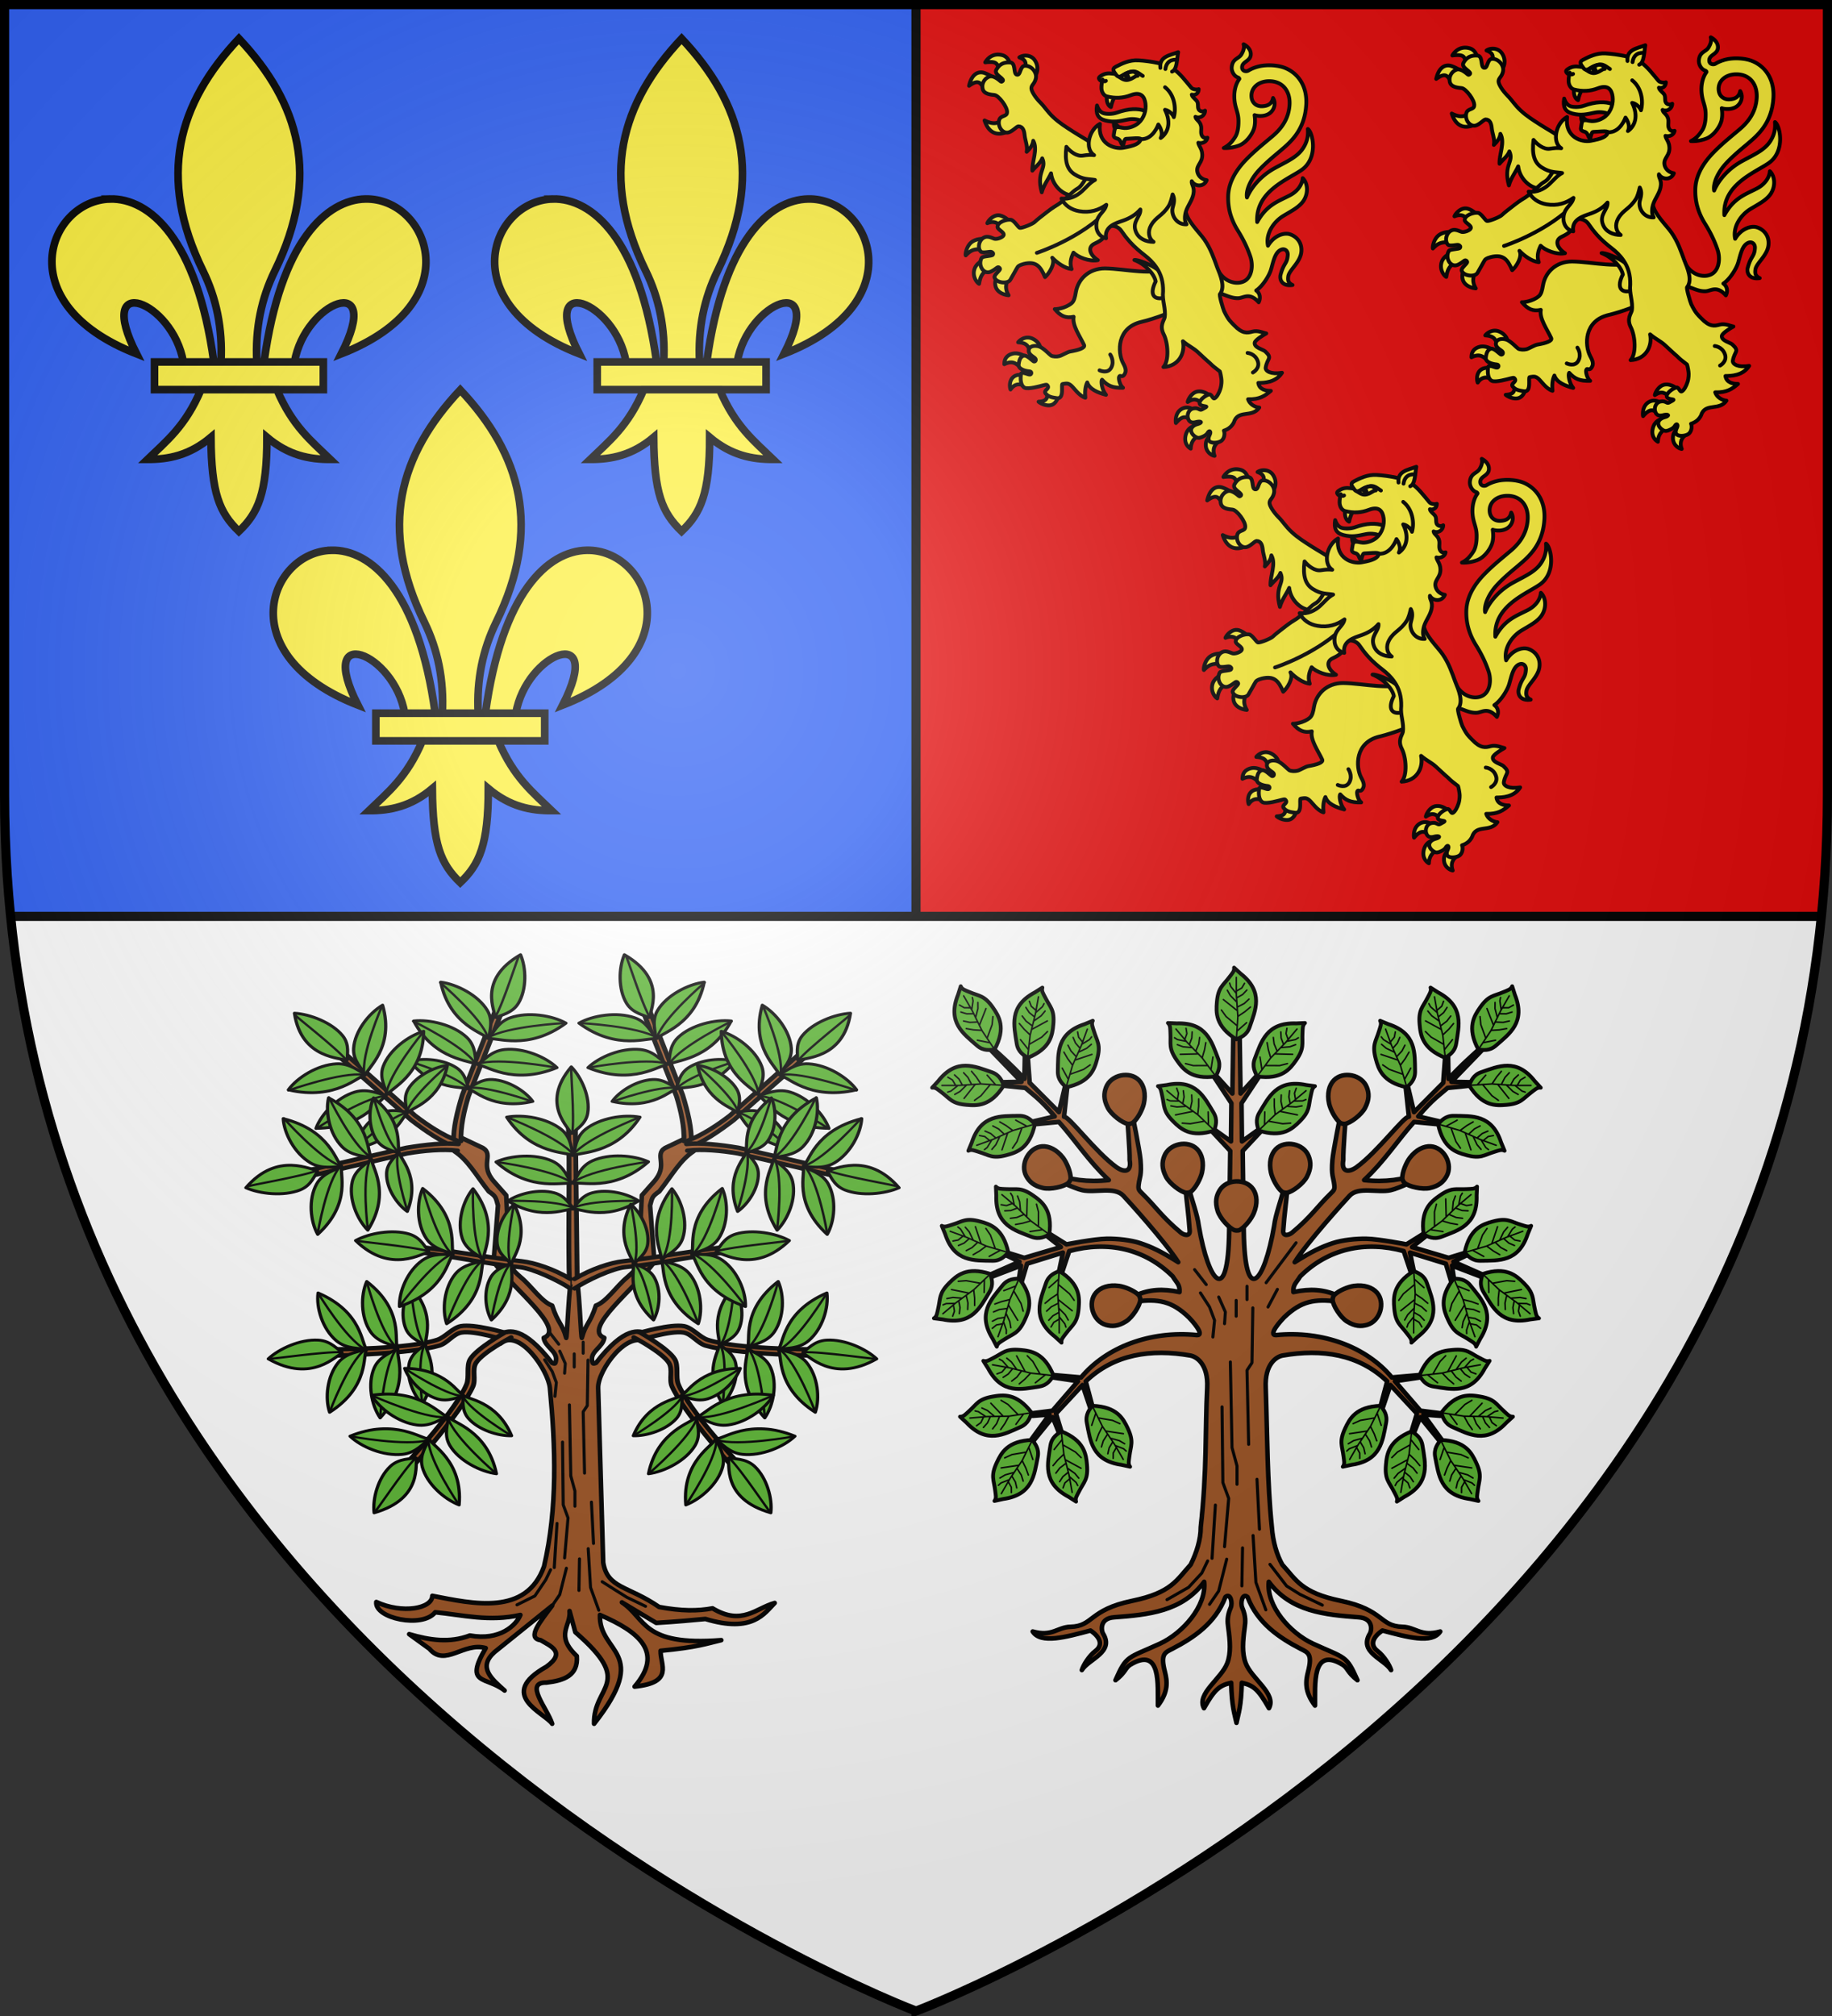 <svg xmlns="http://www.w3.org/2000/svg" xmlns:xlink="http://www.w3.org/1999/xlink" width="600" height="660"><rect width="100%" height="100%" fill="#333333" stroke="none"/><radialGradient id="k" cx="221.445" cy="226.331" r="300" gradientTransform="matrix(1.353 0 0 1.349 -77.629 -85.747)" gradientUnits="userSpaceOnUse"><stop offset="0" stop-color="#fff" stop-opacity=".314"/><stop offset=".19" stop-color="#fff" stop-opacity=".251"/><stop offset=".6" stop-color="#6b6b6b" stop-opacity=".125"/><stop offset="1" stop-opacity=".125"/></radialGradient><g fill-rule="evenodd"><path fill="#2b5df2" d="M300 658.5s298.5-112.234 298.5-397.731V1.5H1.5v259.269C1.5 546.266 300 658.5 300 658.5"/><path fill="#fff" d="M3.479 300C29.314 556.45 300 658.397 300 658.397S570.686 556.449 596.522 300z"/><path fill="#e20909" d="M300 1.5V300h296.522a396 396 0 0 0 1.978-39.723V1.5z"/></g><g id="a" stroke="#000" stroke-linecap="round" stroke-linejoin="round" stroke-width="1.231"><path d="M524.391 442.008c-1.634.015-3.14 1.61-3.49 2.56 1.767-.703 2.976-.375 4 .701l2.619-1.847s-1.395-1.223-2.8-1.399a2.5 2.5 0 0 0-.329-.015m-4.916 7.59c-.89.005-2.288.154-3.426.912-1.783 1.188-2.281 3.886-2.107 4.427 1.756-1.83 3.084-2.373 6.34-1.687l.075-3.608s-.348-.047-.882-.044zm.823 6.586s-2.857.916-3.55 3.19c-.739 2.426.803 4.337 1.513 4.713.315-1.697.688-4.13 4.01-4.8zm4.178 4.63c-.509.989-1.438 2.472-.869 4.247.694 2.163 3.402 2.678 4.166 2.73-1.319-2.256-.899-3.83.165-6.013zm64.869 37.936a3.6 3.6 0 0 0-.735.057c-1.82.337-2.986 2.492-3.113 3.366 1.76-1.134 2.942-1.22 4.821.728.6-.707 1.494-1.68 2.393-2.663-.237-.298-1.673-1.452-3.366-1.488m-3.937 5.206a3.35 3.35 0 0 0-1.768.414c-2.304 1.247-2.057 4.217-1.94 4.588 2.045-2.425 3.406-2.406 5.15-.478l.35-3.826c-.203-.253-.897-.654-1.792-.698m2.41 5.906s-2.311.281-2.985 3.054c-.673 2.77 1.16 4.029 1.643 4.288.074-2.129 1.128-3.902 3.657-4.463zm5.164 3.198c-.555.403-1.699 1-1.647 3.073.056 2.23 1.984 3.304 2.825 3.395-.776-2.088-.021-3.635 1.34-4.581zm-59.073-31.657c-1.713.007-2.933 1.286-3.075 1.536 3.147.207 3.297 1.45 4.142 3.66 1.2-.874 2.26-1.624 2.953-2.026.06-.51-.698-2.016-2.48-2.823a3.7 3.7 0 0 0-1.54-.347m-3.837 5.089a3.8 3.8 0 0 0-1.065.123c-2.628.703-2.59 2.71-2.627 3.379 2.91-1.42 3.98 0 5.664 1.402l1.416-3.671c-.52-.364-1.872-1.204-3.388-1.233m3.632 7.32s-2.303-.95-3.986.013c-1.815 1.038-1.675 3.48-1.33 4.32 1.542-2.265 3.559-1.83 5.066-.766zm6.458 4.699c.474 2.968-.7 3.443-2.744 3.57.693.639 3.017 1.702 4.555.887 1.69-.895 2.12-3.553 1.953-3.62zm-15.796-108.293c-2.42-.015-3.778 1.845-4.14 2.522 4.316-.545 3.91.713 4.638 3.298l3.77-1.474c-.305-1.356-.843-3.56-2.815-4.13a5.3 5.3 0 0 0-1.453-.216m9.064.332c-.812-.036-1.615.178-2.198.583 1.67.645 2.58 1.387 1.669 4.161l3.139 2.21c.82-.946 1.711-3.134.165-5.451-.661-.992-1.73-1.456-2.774-1.503m-14.42 5.409c-1.444-.08-3.198.809-3.998 4.334 3.832-2.754 3.778-.007 5.615 1.874l2.65-4.278s-1.418-1.064-3.33-1.742c-.284-.1-.604-.17-.937-.188m7.46 14.248c-1.638 2.516-3.742 2.627-6.448 1.242 1.62 5.168 5.583 5.214 9.244 2.438zM601.86 468.708c1.719-.073 3.576-1.981 6.526 1.335.614-1.242.553-2.843-.81-3.804 2.005-1.305 4.156-4.674 4.76-6.697.788-2.634 1.287-5.714 3.37-6.476 1.106-.405 2.14.392 2.046 1.756-.207 2.959-1.23 2.322-2.313 6.317-.407 1.5.396 3.854 3.855 3.335-1.464-.678-1.541-1.574-1.383-2.757.274-2.054 3.837-4.46 4.21-7.835.438-3.97-2.795-5.755-4.399-5.909-2.148-.205-4.765 1.151-6.347 3.843-.835-3.92 1.899-7.733 4.863-9.557 2.484-1.528 5.305-2.866 6.687-5.067 1.559-2.483 1.245-5.606-.353-7.145-.082 1.485-1.118 3.979-4.222 5.575-3.767 1.938-7.409 3.05-10.451 8.573-.638-9.881 9.923-13.732 14.311-16.791 5.447-3.797 3.668-12.07 2.015-13.2.095 1.386.153 3.555-1.493 6.12-1.903 2.968-5.231 4.313-9.247 6.53-3.993 2.204-7.309 5.726-8.881 9.421-.434-2.494 1.408-6.107 3.726-8.637 2.402-2.62 5.272-4.918 6.904-6.305 3.25-2.765 7.985-6.59 8.476-14.981.347-5.9-2.58-10.033-6.683-11.757-2.406-1.012-5.934-1.163-8.363-.617-1.219.274-2.434.696-3.575 1.384-.803.484-2.19.186-2.05-1.22.165-1.657 2.524-1.78 2.775-3.722.207-1.602-1.007-2.89-2.292-3.528.322.982-.027 2.12-.701 3.257-.879 1.48-2.868 1.322-3.128 4.124-.128 1.4.804 2.98 2.125 3.372.157.096.42.308.308.462-1.459 2.008-1.722 4.665-1.575 6.507.247 3.077 1.308 4.162 1.321 7.01.004.889.003 3.45-1.062 5.138-1.312 2.081-2.436 2.906-3.687 3.561 1.765.111 3.652-.3 4.972-.814 2.442-.95 4.513-3.976 4.925-5.982.275-1.335.213-2.584.038-3.8 1.195.405 3.276.463 4.732-.504 1.495-.994 2.322-3.14 1.223-5.012-.38 1.897-1.643 2.585-3.54 2.66-1.806.073-3.249-1.059-3.406-3.026-.233-2.899 2.224-5.01 5.601-5.051 4.474-.053 6.905 3.242 6.667 7.555-.238 4.323-2.372 7.504-5.389 10.077-2.592 2.21-5.32 4.358-8.017 7.044-2.104 2.095-6.248 6.536-6.387 12.425-.103 4.364 1.162 7.892 3.141 11.072s3.152 5.828 3.997 8.293c1.015 2.963.54 7.007-2.321 8.141-2.964 1.175-6.986-.605-8.414-4.483-.508 2.834-1.2 8.696 1.66 8.476 1.732.599 3.292 1.397 5.255 1.314z" style="fill:#fcef3c;fill-rule:evenodd;stroke:#000;stroke-width:1.231;stroke-linecap:round;stroke-linejoin:round" transform="translate(-205.881 -378.599)scale(1.016)"/><path d="M558.852 459.127c-5.377-.002-8.71 3.599-9.4 7.618-.295 1.724-.575 2.905-1.379 3.584-1.971 1.665-5.14 2.017-5.435 1.906 1.893 2.264 3.568 3.022 6.094 2.472-.526 2.786 2.03 6.243 3.35 9.096.445.963-1.794 1.642-4.485 2.106-.876.15-2.594 1.233-3.435 1.468-.872.244-2.188.159-2.694-.155-.522-.324-2.407-2.456-3.84-2.928-1.332-.439-3-.187-3.31.902-.494 1.737 1.808 2.432 2.115 3.047.297.594-.213 1.07-.645.82-.512-.296-2.164-2.136-3.184-1.811-.77.245-1.402.937-1.596 2.854-.164 1.624 2.486 2.12 3.488 2.197.816.063.71.873.218 1.027-.53.165-2.84-1.223-2.971-.122s-.304 3.5 1.146 4.342c1.14.662 5.425-.595 5.916-.72.584-.147 1.155-.32 1.345-.143 1.293 1.199-1.352 1.627-.456 2.74.951 1.183 2.326 1.292 3.595 1.502 2.605.43 1.283-4.523 1.86-4.554 1.243-.173 1.73-.364 2.732.448s2.509 3.321 4.62 3.976c-.185-1.92-.033-3.645.613-4.935.733 2.203 3.376 3.294 6.06 3.996-1.344-1.575-1.71-4.432-1.281-4.868 1.764 1.97 3.423 2.689 6.755 2.593-.992-.74-1.5-2.896-1.28-3.502.336-.93 1.063.69 1.956-1.201.564-1.192-.345-2.628-.722-3.371-1.727-3.406-1.988-11.293 5.99-13.156 4.338-1.013 10.894-3.542 11.461-4.258 4.523-5.706.348-10.528-1.986-13.294-5.904 2.826-14.43.419-21.215.323zM532.94 416.304c.126 1.442 1.056 3.525.656 5.251 1.036-.982 1.987-2.224 2.105-3.564 1.566 2.765-.43 6.622-.278 9.632.801-1.043 2.743-2.58 3.18-3.97 1.575 3.42-2.017 4.193-.151 10.952.649-2.44 2.297-4.458 2.99-6.132.532 4.646 4.981 7.713 7.488 6.943 5.748 7.52 12.67 4.592 12.336-3.587 0 0-5.433-12.059-6.839-13.099-1.525-1.13-3.467-2.15-5.68-3.567-2.499-1.6-4.55-2.885-6.487-4.683s-2.87-3.411-4.14-4.674c-1.786-1.778-2.973-3.751-3.01-4.668-.047-1.122 1.036-1.422 1.437-3.203.478-2.12-1.693-4.393-3.712-4.078-1.152.18-1.275 2.33-1.897 2.762-.146.102-.322.137-.547.07-1.18-.345-.209-3.788-2.116-3.924s-3.428.446-4.46 2.323c-.828 1.509 2.044 2.538 2.153 3.424.024.199-.392.487-.594.482-.133-.003-2.186-2.224-3.793-1.687-1.252.419-2.61 1.891-2.182 3.933.37 1.766 2.7 1.892 3.82 2.012 1.326.142 4.292 3.94 4.053 5.652-.073 1.38-2.117.837-2.547 2.419-.551 2.028 1.03 4.301 2.81 4.031 1.332-.202 2.762-1.94 3.367-1.998 1.468-.008 1.899 1.346 2.038 2.948z" style="fill:#fcef3c;fill-rule:evenodd;stroke:#000;stroke-width:1.231;stroke-linecap:round;stroke-linejoin:round" transform="translate(-205.881 -378.599)scale(1.016)"/><path d="M568.307 456.414c3.503 1.32 6.475 4.576 6.86 6.915-2.02 4.038-.687 5.843 2.198 5.36 2.355-.393 2.359-2.28 1.738-4.455-.553-1.942-1.395-3.253-3.188-4.642-2.34-1.813-6.602-3.356-7.608-3.178" style="fill:#fcef3c;fill-rule:evenodd;stroke:#000;stroke-width:1.231;stroke-linecap:round;stroke-linejoin:round" transform="translate(-205.881 -378.599)scale(1.016)"/><path d="M600.38 508.74c1.289-4.245 5.836-1.324 8.196-4.781-1.434-.094-3.145-1.135-3.625-2.68 3.74.112 5.428-1.064 7.35-2.702-1.505.01-3.728-.368-4.043-2.55 1.8-.035 5.572-.05 7.645-3.27-3.657.612-5.436-.607-5.268-1.66.498-3.114 2.313-2.947-.148-5.226-.692-.64-3.63-1.211-3.39-2.797.127-.84 2.555-2.347 3.738-3.002-.758-.084-2.678-1.085-4.43-.594s-3.317.71-5.935-2.025c-1.203-1.263-1.796-1.597-3.24-4.56-.29-.594-1.793-5.625-1.29-5.533 1.713-2.356.116-5.99-.975-8.692-1.062-2.883-2.002-5.796-4.077-8.814-1.595-2.318-5.843-6.281-6.071-9.385-.298-4.022-.374-8.316-.126-10.408.679-5.733.918-6.822-4.494-8.668-3.2-1.091-14.314-3.954-19.575 1.885-2.688 2.984-5.581 2.784-7.92 6.768s-2.39 2.716-4.416 4.617c-2.025 1.9-3.858 3.376-4.438 3.753-1.16.754-1.568.905-3.52 2.392s-3.695 2.878-4.02 3.243c-.65.73-4.134 2.102-4.91 2.013-.48-.055-1.843-2.415-2.865-2.606-1.282-.24-4.3.667-4.336 2.301-.02.876 2.326 1.707 1.955 2.688-.252.668-2.1 1.33-2.92 1.14-.468-.108-1.82-.896-2.93-.597-2.073.558-2.706 3.562-1.477 4.733.625.595 3.057-.135 3.422.078.414.241.68.431.457.9-.24.51-3.25.374-3.63 1.038-1.294 2.259.546 5.48 2.9 4.453.79-.344 1.547-.923 2.076-1.31.47-.342.907.088.954.347.108.588-2.063 1.964-1.772 2.856.558 1.716 4.195 2.164 5.08.731.685-1.112 2.082-3.749 2.344-4.107.132-.179.335-.58 1.962-1.017 4.06-.98 5.415.794 6.89 4.237 1.321-1.12 3.406-4.428 2.34-6.239 1.509 1.601 4.047 3.424 6.229 3.654-.879-2.429.253-4.473.602-5.305 1.394 1.45 5.159 2.995 7.854 2.418-2.319-1.456-3.641-4.086-1.046-5.313s3.257-1.935 3.853-4.242 3.581-1.584 4.714.045 1.586 2.23 2.9 3.715c1.415 1.596 3.317 3.166 4.56 4.132 1.406 1.09 2.713 2.286 3.894 4.01 1.513 2.21 2.226 4.71 2.147 7.751-.345 2.93.958 5.52.521 8.374-.262 1.084-1.724 2.653-.311 5.431s1.81 8.517-.085 10.548c4.991-.25 7.073-4.554 6.276-8.316 1.905 1.624 3.202 2.056 4.748 3.451.585.529 3.238 3.028 3.901 3.551 1.352 1.325 1.17 1.094 3.256 2.73.15.296.53 2.318.528 2.839 0 .15.083 1.355-.344 2.738-.377 1.224-1.075 2.594-1.792 3.037-.737.457-.943-1.354-1.792-1.208-1.123.193-3.408 1.881-3.103 2.968.296 1.057 2.914.658 1.95 1.193l-1.233.684c-.758.421-1.006-.606-2.61-.358-1.971.305-2.5 2.746-1.423 4.068.709.87 2.224.32 2.224.32 1.683-.39 2.26.217.137.77 0 0-2.049.575-1.793 2.205.174 1.112 1.708 2.286 2.544 2.144 1.108-.188 2.35-.892 2.71-1.525.678-1.187 1.238-.474.762.471-.271.537-.738 1.684.024 2.265.93.708 3.16.304 3.855-.371 1.064-1.034.911-2.686.65-3.16 1.766-.546 2.704-1.648 3.225-2.665z" style="fill:#fcef3c;fill-rule:evenodd;stroke:#000;stroke-width:1.231;stroke-linecap:round;stroke-linejoin:round" transform="translate(-205.881 -378.599)scale(1.016)"/><path fill="none" stroke-width="1.251" d="M339.58 82.78s14.52-4.657 23.75-14.471m45.26 47.235s2.357.166 3.293 2.564c.975 2.502-1.546 3.834-1.546 3.834m-46.725-5.87s1.473 2.06.355 4.23c-1.166 2.263-3.843.935-3.843.935"/><path d="M576.763 413.94c-1.905-.48-3.743-.94-5.255-1.907-1.409-.902-3.533-1.243-5.253-.894-2.767.562-4.554 1.042-7.366.302-2.367-.623-3.073-2.18-2.625-4.815.494 1.534 1.33 2.275 2.128 2.506 1.027.297 2.86.3 4.294-.21 7.42-2.644 12.276-.417 14.077 5.018" style="fill:#fcef3c;fill-rule:evenodd;stroke:#000;stroke-width:1.231;stroke-linecap:round;stroke-linejoin:round" transform="translate(-205.881 -378.599)scale(1.016)"/><path d="M559.548 403.383c-.305.737-.254 3.031 1.206 3.76.231-1.303.862-2.811 1.33-3.58zm2.216 8.514c-.185.801.042 1.82.409 2.444l1.757-.405c-.895-.492-1.692-1.222-2.166-2.038" style="fill:#fcef3c;fill-rule:evenodd;stroke:#000;stroke-width:1.231;stroke-linecap:round;stroke-linejoin:round" transform="translate(-205.881 -378.599)scale(1.016)"/><path d="M585.13 444.91c-.738-1.107-.625-2.779-.195-4.157.587-1.88 1.951-3.414 2.392-5.5.514-2.44-.712-3.029-.52-4.232 1.014 1.812 3.939 1.95 4.819-.328-1.301-.184-2.477-1.052-2.897-2.274-.755-2.202 1.108-2.963 1.41-5.096.355-2.516-1.131-3.612-1.226-4.677 1.247.381 2.761-.32 2.942-1.636-.662.246-1.341.075-1.759-.656-.5-.878-.1-2.033-.268-2.986-.312-1.771-1.661-1.989-1.834-3.091 1.315.667 3.066-.293 3.098-1.986-.488.317-1.12.36-1.644.032-.945-.59-.441-1.722-.793-2.76-.255-.75-1.763-1.617-1.848-2.437 1.137.31 2.22-.36 2.24-1.76-.592.264-1.933.072-2.376-.454-2.075-2.463-3.535-4.5-5.98-6.233-1.983-1.405-7.109-2.362-11.08-2.601-2.928-.176-5.415 1.093-7.21 2.017-1.566.804-.589 1.62-.182 2.388-1.338-.165-2.481-.395-3.747.098-.73.285-1.682.907-1.605 1.319.044.238.564 1.012 1.008.729-.029.924-.212 1.448-.184 2.407.036 1.26.754 2.414 1.777 2.676 2.712.693 5.2.55 7.698-.406 3.382-1.295 4.447.625 4.717 2.697.272 2.088-.413 4.676-2.286 6.295-.972.84-2.756 1.67-4.49 1.592-.974-.044-1.914-.53-2.767-.154-.435.191-.548 1.628-.68 2.414-.102.614.369.951 1.019 1.11 1.506.367 1.116 1.945 2.015 2.196.06-.412.46-2.07.83-2.08 1.486-.044 4.905-.468 4.799.096-.266 1.418-1.883 2.114-5.557 2.78-2.85.518-8.365-1.147-7.563-7.698-3.727 2.04-4.91 8.183-1.88 10.074-1.09-.15-2.296-.067-3.616.15-1.963.323-4.053-1.275-5.319-2.835-.584 4.664.252 7.304 2.6 8.834 2.79 1.818 4.73 1.498 6.622 1.84-1.592.812-2.737 2.303-4.194 3.642-1.637 1.505-4.006 2.708-6.608 2.36 1.089 2.25 3.186 3.632 5.742 4.072 3.448.593 6.32-.346 8.714-2.07-.41 2.216-2.693 2.993-3.144 5.672-.403 2.395.669 4.551 3.066 5.127-.647-3.841 3.197-4.897 5.467-5.691 2.149-.751 4.021-1.814 5.576-3.593.222 2.27-2.799 3.837-1.435 7.176.917 2.245 3.203 3.246 5.7 3.267-1.591-1.094-1.951-3.325-.83-5.302 1.611-2.838 3.596-2.972 5.7-6.27.557-.874.953-2.329 1.272-3.72.856 1.588.332 3.02.014 4.281-.597 2.37 1.27 5.556 4.48 5.343" style="fill:#fcef3c;fill-rule:evenodd;stroke:#000;stroke-width:1.231;stroke-linecap:round;stroke-linejoin:round" transform="translate(-205.881 -378.599)scale(1.016)"/><path d="M576.675 394.523c-.36-3.765 3.109-4.045 5.746-5.081-.433 2.4-.327 5.546-1.967 6.27" style="fill:#fcef3c;fill-rule:evenodd;stroke:#000;stroke-width:1.231;stroke-linecap:round;stroke-linejoin:round" transform="translate(-205.881 -378.599)scale(1.016)"/><path fill="none" stroke-width="1.251" d="M385.45 19.599s-3.26-.659-3.772 2.999m-20.573 3.448s.413.98 1.09.415m3.138-2.233c1.122 1.607 1.964.63 2.931.103 3.523-1.916 4.244-.533 6.002.521m-.699 20.7c4.099.261 5.798-4.794 5.798-4.794s1.854 2.43.782 4.412c2.3-1.622 3.564-4.862 1.406-9.228 1.337.206 2.663 1.61 2.883 2.417.87-3.148.108-7.452-2.871-9.797"/><path fill="none" stroke-width="1.251" d="M366.63 25.261c1.094.729 1.915 1.123 2.95.853 1.67-.436 2.215-1.365 2.986-1.275-.642-2.119-2.717-1.39-4.302-.508-.708.394-1.163.713-1.634.93"/><path fill-rule="evenodd" stroke-width="1.251" d="M369.185 23.987c-.139.083.223.943.53 1.667-.277-.014-1.086-.413-1.157-1.248.194-.539.627-.42.627-.42"/></g><g fill="#fcef3c" transform="translate(.5 -2.263)"><use xlink:href="#a" width="100%" height="100%" transform="translate(152.5)"/><use xlink:href="#a" width="100%" height="100%" transform="translate(77.5 138)"/></g><g transform="translate(.75 .681)"><path id="c" fill="#fcef3c" fill-rule="evenodd" stroke="#000" stroke-width="2.5" d="M118.934 64.468c-12.715.238-27.802 13.85-33.21 53.343h9.977c3.41-19.84 29.273-29.96 15.34-2.655 42.698-16.67 28.404-51.073 7.892-50.688zm-83.647 0c-20.089.482-33.482 34.23 8.676 50.688C30.03 87.85 55.876 97.97 59.285 117.81h9.995c-5.519-40.3-21.124-53.652-33.993-53.343zm42.206-52.506c-19.92 21.156-26.854 45.157-11.758 76.05 4.369 8.942 6.464 18.846 5.879 29.8h11.758c-.585-10.954 1.51-20.858 5.88-29.8 15.095-30.893 8.162-54.894-11.759-76.05zM49.85 117.814h55.3v9.053h-55.3zm15.232 9.045c-5.101 12.05-11.408 16.928-17.53 22.849 6.862.031 13.702-1.287 20.79-7.236.121 18.355 2.766 24.63 9.14 30.797 6.303-5.974 9.215-12.421 9.193-30.797 7.09 5.949 13.912 7.267 20.774 7.236-6.122-5.921-12.412-10.801-17.513-22.85z"/><use xlink:href="#c" width="100%" height="100%" transform="translate(145)"/><use xlink:href="#c" width="100%" height="100%" transform="translate(72.5 115)"/></g><g stroke="#000"><g stroke-linecap="round" stroke-linejoin="round" stroke-width="1.565" transform="translate(545.153 -87.922)scale(.639)"><path fill="#9d5324" stroke-width="2.347" d="m-221.058 669.44-.438 28.407-8.187-9.032-.938.938 8.625 13.062-.218 19.563-9.375-6.688-.938.907 9.938 10.656-.563 41.25c-.517 37.938-10.45 27.076-15.562-2.875-.755-5.99-3.515-12.932-5.125-19.563l-1.594 1.032c.494 6.245 1.446 12.106 2.062 21.031.207 2.996-2.78 2.422-4.562.969-9.903-8.25-12.875-13.34-19.688-19.938-1.921-1.86-2.19-2.253-1.906-4.687.461-3.945 1.605-4.505.938-12.563-.408-4.922-4.375-24.281-4.375-24.281l-2.532 1.187s1.512 18.544 1.344 23.094c1.126 6.21-2.667 6.52-6.687 3.75-10.938-7.914-24.522-26.39-26.938-25.906l1.594-14.75h-1.281l-2.938 12.375-14.969-15.031-1.125-15h-1.344l-.25 13c-6.471-7.082-11.598-11.497-16.968-16.375l-.938.906 16.406 16.969-13 .281v1.313l14.97 1.53c3.975 3.54 7.707 5.799 15.062 14.595l-12.407 2.906v1.312l14.563-1.375c8.6 9.64 15.241 20.141 25.562 29.782-10.538 1.196-20.954-.262-26.187-3.094l-1.375 2.469s9.248 4.746 14.062 5.812c6.525 1.445 16.368-2.028 20.938 2.813 2.64 2.796 21.634 23.758 28.156 34.062-8.937-5.585-13.576-7.754-19.406-9.719-4.934-1.662-11.981-2.343-17.188-2.28-6.46.077-20.687 2.874-20.687 2.874l-12.313-7.687-.562 1.187 10 7.875-18.75 5.531-9.75-3-.594 1.157 7.875 3.812-14.719 6.5.438 1.25 15.031-5.75-1.469 10 1.188.563 3.437-11.532 18.375-5.687-2.593 12.531 1.187.5 4.625-13.812c19.796-5.408 38.753-1.203 53.031 12.937 2.092 3.457 3.78 4.234 3.5 8.063-8.746-1.871-15.461-1.352-22.562 1.719l.312 3.093c11.2-1.336 18.206-.38 27.094 8.22 1.36 1.381 8.427 9.109 4.094 9-24.007-2.355-46.412 6.127-59.406 21.718l-14.25-1.25.125 1.281 12.562 1.875-13.062 15.125-10.344 1.313.062 1.312 8.72-.656-9.47 13 1 .812 10.125-12.437 3.75 9.375 1.313-.125-3.375-11.125 13.594-14.625 4.062 12.062 1.281-.125-3.687-13.812c14.5-13.965 33.533-16.738 53.562-13.25 3.208.559 9.294 4.404 8.688 16.531-1.111 22.245-.048 41.902-3.313 71.407.022 6.405-2.2 13.22-5.156 19.187-7.238 7.935-9.798 14.385-29.969 18.563-22.328 4.624-19.805 13.025-31.656 13.312-6.734.163-9.365 5.23-19.344 2.406 4.226 6.516 17.107 2.804 29.625-.5 4.843 3.236 6.644 7.311 2.532 10.47-3.407 2.615-6.19 7.293-6.97 9.78 3.63-5.812 16.783-9.121 10.845-18.718-.815-1.316-2.008-7.738 5.656-8.313 17.54-1.316 34.915-2.941 46.187-18.187 1.323 12.376-10.977 26.329-22.718 31.718-16.553 7.598-17.058 5.754-22.72 18.688 5.31-4.067 4.91-6.295 7.626-7.938 16-9.677 13.949 10.824 14.125 20.938 5.396-7.078 4.835-12.363 3.562-17.281-2.418-9.346.137-9.889 3.844-11.813 10.858-5.636 21.992-13.05 27.156-26.5 2.66-2.337 3.79 3.006 2.75 5.406-1.917 4.428-1.673 7.29-1.281 10.157.964 7.047 1.462 13.038-.469 18.219-3.05 8.18-15.952 15.696-11.969 23.156 5.562-9.865 8.073-11.687 13.938-13 .33 12.31 1.636 15.313 2.719 20.5 1.082-5.187 2.388-8.19 2.719-20.5 5.865 1.313 8.376 3.135 13.937 13 3.983-7.46-8.919-14.975-11.969-23.156-1.93-5.18-1.433-11.172-.469-18.22.393-2.867.637-5.728-1.28-10.156-1.04-2.4.089-7.743 2.75-5.406 5.163 13.45 16.298 20.864 27.155 26.5 3.707 1.924 6.263 2.467 3.844 11.813-1.272 4.917-1.833 10.203 3.563 17.281.176-10.114-1.875-30.615 14.125-20.938 2.715 1.643 2.316 3.87 7.625 7.938-5.662-12.934-6.166-11.09-22.72-18.688-11.74-5.389-24.04-19.342-22.718-31.718 11.272 15.246 28.648 16.871 46.188 18.187 7.663.575 6.47 6.997 5.656 8.313-5.939 9.597 7.214 12.906 10.844 18.718-.78-2.487-3.563-7.165-6.97-9.78-4.111-3.159-2.31-7.234 2.532-10.47 12.518 3.304 25.4 7.016 29.625.5-9.978 2.823-12.61-2.242-19.344-2.406-11.85-.287-9.327-8.688-31.656-13.312-20.17-4.178-22.73-10.628-29.969-18.563-2.788-4.95-4.77-11.645-5.343-19.187-2.409-23.376-2.297-47.627-3.125-71.407-.606-12.127 5.48-15.972 8.687-16.531 20.029-3.488 39.062-.715 53.563 13.25l-3.688 13.812 1.281.125 4.063-12.062 13.594 14.625-3.375 11.125 1.312.125 3.75-9.375 10.125 12.437 1-.812-9.469-13 8.72.656.062-1.312-10.344-1.313-13.063-15.125 12.563-1.875.125-1.281-14.25 1.25c-12.995-15.591-35.4-24.073-59.406-21.719-4.334.11 2.733-7.618 4.093-9 8.888-8.599 15.894-9.555 27.094-8.219l.313-3.093c-7.101-3.07-13.817-3.59-22.563-1.72-.28-3.828 1.409-4.605 3.5-8.062 14.278-14.14 33.236-18.345 53.031-12.937l4.625 13.812 1.188-.5-2.594-12.531 18.375 5.687 3.438 11.532 1.187-.563-1.469-10 15.032 5.75.437-1.25-14.719-6.5 7.875-3.812-.593-1.157-9.75 3-18.75-5.53 10-7.876-.563-1.187-12.312 7.687s-14.227-2.797-20.688-2.875c-5.206-.062-12.253.62-17.187 2.281-5.83 1.964-10.47 4.134-19.407 9.72 6.522-10.305 25.517-31.267 28.157-34.063 4.57-4.84 14.412-1.368 20.937-2.813 4.814-1.066 14.063-5.812 14.063-5.812l-1.375-2.469c-5.233 2.832-15.65 4.29-26.188 3.094 10.321-9.64 16.962-20.141 25.563-29.782l14.562 1.375v-1.312l-12.406-2.906c7.354-8.796 11.087-11.054 15.062-14.594l14.969-1.531v-1.313l-13-.281 16.406-16.969-.937-.906c-5.37 4.878-10.497 9.293-16.969 16.375l-.25-13h-1.344l-1.125 15-14.969 15.031-2.937-12.375h-1.281l1.593 14.75c-2.416-.483-16 17.992-26.937 25.906-4.02 2.77-7.813 2.46-6.688-3.75-.168-4.55 1.344-23.094 1.344-23.094l-2.531-1.187s-3.968 19.359-4.375 24.281c-.667 8.058.476 8.618.937 12.563.285 2.434.016 2.826-1.906 4.687-6.813 6.598-9.784 11.688-19.687 19.938-1.783 1.453-4.77 2.027-4.563-.969.617-8.925 1.568-14.786 2.063-21.031l-1.594-1.032c-1.61 6.63-4.37 13.573-5.125 19.563-5.113 29.951-15.045 40.813-15.563 2.875l-.562-41.25 9.937-10.656-.937-.907-9.375 6.688-.219-19.563 8.625-13.062-.937-.938-8.188 9.032-.437-28.407h-1.657z"/><g id="d" stroke="#000" stroke-linecap="round" stroke-linejoin="round" stroke-width="1.565"><path fill="#5ab532" stroke-width="1.956" d="M-219.441 670.078c-10.853-6.746-10.447-13.769-9.992-19.106.648-7.589 3.122-8.405 6.412-12.802 1.441-1.925 2.66-3.045 2.388-4.833l3.366 3.085c12.033 9.41 7.572 18.716 4.625 27.381-1.452 4.267-4.64 5.262-6.799 6.275z"/><path fill="none" stroke-width=".782" d="m-219.344 648.852 3.124-1.74 2.142-2.289m-5.383.576 2.8-1.65 1.39-2.355m-3.9 24.517 4.964-4.365m-4.813-7.96 3.624-1.873 2.428-2.24m-5.728 8.864 3.598-2.403 2.867-2.403m-6.962-2.479-3.344-3.402-1.545-2.724m4.622 1.674-2.89-3.619-.544-1.676m4.001 14.15-7.215-5.753m7.115 13.464-5.736-4.775-2.385-3.333m7.673 15.02.753-11.625-.771-11.291-.007-8.814"/></g><path id="e" fill="#9d5324" stroke="#000" stroke-linecap="round" stroke-linejoin="round" stroke-width="2.347" d="M-220.278 767.899c-2.743-.885-7.585-6.155-8.744-9.886-1.464-4.713-.705-7.726.941-10.493 3.554-5.974 13.455-6.267 17.251-.632 2.013 2.987 2.311 7.427.313 12.224-1.128 2.71-4.203 6.878-7.071 8.562-1.085.637-2.69.225-2.69.225"/><g id="f" stroke="#000" stroke-linecap="round" stroke-linejoin="round" stroke-width="1.565" transform="matrix(1.2 0 0 1.2 -110.422 200.906)"><use xlink:href="#d" width="323.879" height="553.661" transform="matrix(.638 -.536 .536 .638 -318.8 -138.324)"/><use xlink:href="#d" width="323.879" height="553.661" transform="matrix(.536 -.638 .638 .536 -410.163 -69.264)"/><use xlink:href="#d" width="323.879" height="553.661" transform="scale(-.834 .834)rotate(30 372.507 1415.87)"/><use xlink:href="#d" width="323.879" height="553.661" transform="matrix(-.821 -.145 -.145 .821 -263.012 -183.078)"/><use xlink:href="#d" width="323.879" height="553.661" transform="scale(-.833 .833)rotate(-20 -510.963 -597.082)"/><use xlink:href="#d" width="323.879" height="553.661" transform="rotate(-90 -260.26 488.101)scale(.833)"/><use xlink:href="#d" width="323.879" height="553.661" transform="scale(-.833)rotate(70 841.126 386.99)"/><use xlink:href="#d" width="323.879" height="553.661" transform="matrix(.536 .638 .638 -.536 -505.847 990.307)"/><use xlink:href="#d" width="323.879" height="553.661" transform="scale(-.833 .833)rotate(70 68.588 942.438)"/><use xlink:href="#d" width="323.879" height="553.661" transform="matrix(-.536 .638 .638 .536 -715.899 255.143)"/><use xlink:href="#d" width="323.879" height="553.661" transform="scale(-.833)rotate(20 3579.165 1286.498)"/><use xlink:href="#d" width="323.879" height="553.661" transform="rotate(180 -174.663 524.027)scale(.833)"/><use xlink:href="#d" width="323.879" height="553.661" transform="scale(.834 -.834)rotate(-30 -2724.315 -13.131)"/><use xlink:href="#d" width="323.879" height="553.661" transform="matrix(.073 .83 .83 -.073 -718.47 781.439)"/><use xlink:href="#d" width="323.879" height="553.661" transform="scale(-.834 .834)rotate(79.98 8.928 907.075)"/><use xlink:href="#d" width="323.879" height="553.661" transform="matrix(-.821 .145 -.145 -.821 -248.628 1140.3)"/><use xlink:href="#d" width="323.879" height="553.661" transform="rotate(149.96 -166.192 557.24)scale(.834)"/><use xlink:href="#e" width="323.879" height="553.661" transform="rotate(-60 -336.097 528.061)scale(.834)"/><use xlink:href="#e" width="323.879" height="553.661" transform="matrix(.821 -.145 .145 .821 -42.798 -205.889)"/><use xlink:href="#e" width="323.879" height="553.661" transform="matrix(.821 -.145 .145 .821 -67.635 -235.304)"/><use xlink:href="#e" width="323.879" height="553.661" transform="scale(-.833)rotate(74.98 862.569 329.292)"/></g><use xlink:href="#f" width="323.879" height="553.661" transform="matrix(-1 0 0 1 -438.804 0)"/><path fill="none" d="m-203.224 807.2 4.796-9.028m-5.773-3.408 15.347-20.463m-52.009 13.753 5.968 7.673m23.997 128.564 1.458 24.013 5.088 14.076m-33.527-162.39 4.69 7.247 2.557 6.821-.852 8.526m5.968-6.82.426-5.969-3.41-7.673m8.952 9.804v-8.1m5.542-.426v-6.82m.853 80.996-.853-37.94 2.558-3.837.426-28.136m-8.1 90.376v-9.379l-2.557-9.378-.853-43.91m14.92 85.687-1.278-25.578m-7.74 54.642.341-19.496m-10.506-72.234.426 38.793 2.984 8.1-2.131 24.725m-6.395 5.968 1.706-27.283m-3.002 50.854 4.69-6.821 4.116-16.323m22.168 2.657 8.526 11.084 6.82 4.263 11.51 5.542m-79.64-2.791 11.095-6.331 6.754-7.31 2.985-6.192"/></g><g stroke-linecap="round" stroke-linejoin="round" stroke-width="1.529" transform="translate(-3.331 14.27)scale(.981)"><path d="m157.639 365.25-2.487.238-.1 4.115c4.63 3.067 7.088 7.83 11.505 13.45 2.441 1.691 2.327 1.938 3.083 4.71l-1.459 18.817c6.358 8.77 24.249 22.424 16.743 25.347.423 3.031 4.428 4.397 4.11 7.336-.173 1.608-.46 1.267-1.359 1.014-9.534-12.321-14.396-10.838-17.007-9.721l-.166 3.25c6.198-5.265 15.904 8.875 16.477 14.85 1.89 19.71 2.597 39.992-1.956 59.551-5.907 16.574-23.68 12.466-37.297 9.811-.035 4.237-9.95 6.12-18.698 2.058-.616 5.448 15.388 8.873 19.66 3.429 9.266.897 17.993 3.26 28.445.894-1.375 3.385-6.788 8.708-16.875 6.86-6.752 2.58-13.505 1.54-20.257-.448l6.763 4.89c5.222 6.22 11.47-2.382 18.798-.238-7.365 12.535.227 9.322 6.3 14.164-4.378-3.907-9.021-7.766-3.382-12.822l19.262-15.507c-3.913 5.215-8.633 10.86-3.846 11.51 3.125 1.922 8.708 3.957 1.923 8.857-16.775 9.418-.65 15.365 1.923 19.055-1.617-5.134-9.495-13.885-1.923-13.747 5.843-.687 10.663-2.33 10.145-8.856-7.472-7.059-1.847-10.082-2.42-15.03l1.922 7.068c20.115 17.407 5.921 17.588 6.266 30.565 19.224-24.423 1.518-23.27 1.956-36.32 13.107 5.611 21.427 12.448 11.57 23.915 13.339-1.37 8.508-7.293 8.687-11.958 12.308-1.18 15.217-2.367 20.256-3.548-26.702 2.083-25.023-7.25-33.186-12.614l11.471 6.858c7.286-.442 11.567-.869 16.41-1.312 15.828 4.817 19.731-1.92 23.142-5.337-6.254 1.706-10.944 7.7-20.754 1.789-4.937.928-10.385.932-17.836-.448-10.355-7.14-17.228-6.123-18.666-14.82l-1.69-58.269c-.175-6.023 10.278-20.115 16.477-14.85l-.166-3.25c-2.612-1.117-7.473-2.6-17.008 9.72-.898.254-1.185.594-1.359-1.013-.318-2.939 3.688-4.305 4.111-7.336-7.506-2.924 10.384-16.578 16.742-25.347l-1.458-18.816c.756-2.773.641-3.02 3.083-4.712 4.417-5.62 6.876-10.382 11.504-13.449l-.1-4.115-2.486-.239-7.028 3.34c-3.758 2.338 1.39 5.68-3.813 11.362l-3.912 4.413-.928 17.892c-.835 6.99-.81 6.646-4.045 9.543-3.464 2.868-6.914 8.158-10.377 9.363-1.918 6.017-3.378 5.973-4.641 10.646-.315 2.258-1.01-20.965-2.09-20.069-.202-.168-.387.389-.563 1.372-.175-.983-.361-1.54-.563-1.372-1.08-.896-1.774 22.327-2.09 20.069-1.262-4.673-2.723-4.63-4.64-10.646-3.464-1.205-6.914-6.495-10.377-9.363-3.236-2.897-3.21-2.552-4.045-9.543l-.928-17.892-3.912-4.413c-5.203-5.683-.056-9.024-3.813-11.362z" style="fill:#9d5324;fill-rule:evenodd;stroke:#000;stroke-width:1.529;stroke-linecap:round;stroke-linejoin:round"/><g stroke-width="1.52"><path fill="#9d5324" d="m-954.796 131.145-.601-55.284h-2.208c.534 14.668-.17 40.549.348 55.767" transform="matrix(1.061 0 0 .954 1209.164 288.713)"/><path fill="#5ab532" fill-rule="evenodd" stroke-width="1.013" d="M-956.05 104.568c1.021-.779 2.39-4.135 5.974-5.196 4.845-1.435 11.107.256 14.553 2.846-10.772 7.422-18.989 2.333-20.548 2.882zm-.042 0c-1.02-.779-2.39-4.135-5.974-5.196-4.845-1.435-11.106.256-14.552 2.846 10.772 7.422 18.988 2.333 20.547 2.882zm.101-9.05c1.036-1.123 1.947-5.34 5.93-7.326 5.383-2.684 13.073-1.995 17.649.329-11.095 10.928-21.78 6.66-23.494 7.626zm-.779.068c-1.035-1.123-1.947-5.34-5.929-7.326-5.383-2.684-13.074-1.995-17.65.329 11.095 10.928 21.78 6.66 23.495 7.626zm.734-9.809c-.709-1.353-.498-5.663-3.83-8.611-4.506-3.986-12.113-5.311-17.134-4.25 7.888 13.427 19.314 12.07 20.72 13.447zm-.208-7.228c.69-1.191 4.104-2.916 4.727-7.009.843-5.533-1.885-12.492-5.17-16.231-10.013 13.13-.277 21.593-.127 23.293zm.208 7.228c.71-1.353.499-5.663 3.831-8.611 4.505-3.986 12.112-5.311 17.134-4.25-7.889 13.427-19.314 12.07-20.72 13.447z" transform="matrix(1.061 0 0 .954 1209.164 288.713)"/><path fill="none" stroke-width=".76" d="M-956.036 104.706c5.112-2.914 20.342-2.506 20.342-2.506m-20.412 2.506c-5.112-2.914-20.342-2.506-20.342-2.506m20.501-6.522c5.391-4.473 23.331-7.144 23.331-7.144m-24.198 7.212c-5.39-4.473-23.331-7.144-23.331-7.144m24.026-2.683c-4.05-5.715-20.688-12.938-20.688-12.938m20.413 5.56c.809-5.66-.61-22.984-.25-23.042m.692 30.42c4.05-5.715 20.688-12.938 20.688-12.938" transform="matrix(1.061 0 0 .954 1209.164 288.713)"/></g><g id="j" stroke="#000" stroke-linecap="round" stroke-linejoin="round" stroke-width="1.52"><g transform="matrix(1.061 0 0 .954 347.341 470.843)"><g id="g" stroke="#000" stroke-linecap="round" stroke-linejoin="round" stroke-width="1.52"><path fill="#9d5324" stroke-width="1.52" d="M-179.118-109.61c-.162-4.896.909-10.486 2.352-15.692l10.663-30.024-2.17-.123-10.446 29.705c-1.653 5.998-2.839 11.678-2.719 16.23"/><path d="M-956.358 104.568c1.02-.779 2.39-4.135 5.973-5.196 4.845-1.435 11.106.256 14.552 2.846-10.772 7.422-18.988 2.333-20.547 2.882zm-.044 0c-1.02-.779-2.39-4.135-5.973-5.196-4.845-1.435-11.106.256-14.553 2.846 10.773 7.422 18.989 2.333 20.548 2.882zm.102-9.05c1.035-1.123 1.947-5.34 5.93-7.326 5.382-2.684 13.073-1.995 17.649.329-11.095 10.928-21.78 6.66-23.494 7.626zm-.779.068c-1.035-1.123-1.947-5.34-5.93-7.326-5.382-2.684-13.073-1.995-17.649.329 11.095 10.928 21.78 6.66 23.494 7.626zm.734-9.809c-.71-1.353-.498-5.663-3.83-8.611-4.506-3.986-12.113-5.311-17.134-4.25 7.888 13.427 19.314 12.07 20.72 13.447zm-.208-7.228c.69-1.191 4.103-2.916 4.727-7.009.843-5.533-1.885-12.492-5.171-16.231-10.012 13.13-.276 21.593-.126 23.293zm.208 7.228c.71-1.353.498-5.663 3.831-8.611 4.505-3.986 12.112-5.311 17.133-4.25-7.888 13.427-19.313 12.07-20.72 13.447z" style="fill:#5ab532;fill-rule:evenodd;stroke:#000;stroke-width:1.013;stroke-linecap:round;stroke-linejoin:round" transform="rotate(20 93.892 2199.167)"/><path fill="none" stroke-width=".76" d="M-176.999-128.188c5.802-.99 19.98 4.602 19.98 4.602m-20.045-4.625c-3.809-4.487-18.265-9.313-18.265-9.313m21.502.88c6.597-2.36 24.374 1.265 24.374 1.265m-25.213-1.497c-3.537-6.048-19.488-14.694-19.488-14.694m23.502 5.695c-1.852-6.758-15.022-19.238-15.022-19.238m17.287 12.208c2.696-5.044 7.288-21.813 7.646-21.745m-9.754 28.832c5.761-3.987 23.871-5.087 23.871-5.087"/></g><use xlink:href="#g" width="600" height="660" transform="rotate(-64.98 -179.879 -108.738)"/><use xlink:href="#g" width="600" height="660" transform="scale(-1 1)rotate(85 -1.273 88.114)"/></g><g transform="matrix(1.057 -.083 .092 .95 1573.856 140.874)"><g id="i" stroke="#000" stroke-linecap="round" stroke-linejoin="round" stroke-width="1.52"><path fill="#9d5324" d="M-1342.443 187.303s-9.534-4.053-13.765-3.534c-2.647.324-5.236 3.415-7.81 4.11-9.149 2.468-32.146.517-32.146.517l.11 2.231s23.392 1.503 32.55-.668c2.627-.622 4.648-3.704 7.337-3.947 4.237-.384 13.623 3.937 13.623 3.937"/><path d="M-956.358 104.568c1.02-.779 2.39-4.135 5.973-5.196 4.845-1.435 11.106.256 14.552 2.846-10.772 7.422-18.988 2.333-20.547 2.882zm-.044 0c-1.02-.779-2.39-4.135-5.973-5.196-4.845-1.435-11.106.256-14.553 2.846 10.773 7.422 18.989 2.333 20.548 2.882zm.102-9.05c1.035-1.123 1.947-5.34 5.93-7.326 5.382-2.684 13.073-1.995 17.649.329-11.095 10.928-21.78 6.66-23.494 7.626zm-.779.068c-1.035-1.123-1.947-5.34-5.93-7.326-5.382-2.684-13.073-1.995-17.649.329 11.095 10.928 21.78 6.66 23.494 7.626zm.734-9.809c-.71-1.353-.498-5.663-3.83-8.611-4.506-3.986-12.113-5.311-17.134-4.25 7.888 13.427 19.314 12.07 20.72 13.447zm-.208-7.228c.69-1.191 4.103-2.916 4.727-7.009.843-5.533-1.885-12.492-5.171-16.231-10.012 13.13-.276 21.593-.126 23.293zm.208 7.228c.71-1.353.498-5.663 3.831-8.611 4.505-3.986 12.112-5.311 17.133-4.25-7.888 13.427-19.313 12.07-20.72 13.447z" style="fill:#5ab532;fill-rule:evenodd;stroke:#000;stroke-width:1.013;stroke-linecap:round;stroke-linejoin:round" transform="rotate(-90 -1119.985 352.886)"/><path fill="none" stroke-width=".76" d="M-1368.165 189.246c-2.914-5.112-2.506-20.342-2.506-20.342m2.506 20.412c-2.914 5.112-2.506 20.342-2.506 20.342m-6.522-20.501c-4.473-5.39-7.144-23.331-7.144-23.331m7.212 24.198c-4.473 5.39-7.144 23.331-7.144 23.331m-2.683-24.026c-5.715 4.05-12.938 20.688-12.938 20.688m5.56-20.413c-5.66-.809-22.984.61-23.042.25m30.42-.692c-5.715-4.05-12.938-20.688-12.938-20.688"/></g><use xlink:href="#i" width="600" height="660" transform="rotate(-49.98 -1342.61 187.607)"/></g><path fill="#9d5324" d="M-958.464 124.196c2.496-5.696 3.662-12.127 3.434-16.244-.524-9.49-.271-20.464-.592-30.761l-1.903-.037c.382 10.488-.334 20.09.348 30.616.262 4.052-2.425 12.676-4.568 16.978" transform="matrix(.185 -.94 1.045 .166 241.364 -509.303)"/><path d="M-956.358 104.568c1.02-.779 2.39-4.135 5.973-5.196 4.845-1.435 11.106.256 14.552 2.846-10.772 7.422-18.988 2.333-20.547 2.882zm-.044 0c-1.02-.779-2.39-4.135-5.973-5.196-4.845-1.435-11.106.256-14.553 2.846 10.773 7.422 18.989 2.333 20.548 2.882zm.102-9.05c1.035-1.123 1.947-5.34 5.93-7.326 5.382-2.684 13.073-1.995 17.649.329-11.095 10.928-21.78 6.66-23.494 7.626zm-.779.068c-1.035-1.123-1.947-5.34-5.93-7.326-5.382-2.684-13.073-1.995-17.649.329 11.095 10.928 21.78 6.66 23.494 7.626zm.734-9.809c-.71-1.353-.498-5.663-3.83-8.611-4.506-3.986-12.113-5.311-17.134-4.25 7.888 13.427 19.314 12.07 20.72 13.447zm-.208-7.228c.69-1.191 4.103-2.916 4.727-7.009.843-5.533-1.885-12.492-5.171-16.231-10.012 13.13-.276 21.593-.126 23.293zm.208 7.228c.71-1.353.498-5.663 3.831-8.611 4.505-3.986 12.112-5.311 17.133-4.25-7.888 13.427-19.313 12.07-20.72 13.447z" style="fill:#5ab532;fill-rule:evenodd;stroke:#000;stroke-width:1.013;stroke-linecap:round;stroke-linejoin:round" transform="matrix(.185 -.94 1.045 .166 241.364 -509.303)"/><path fill="none" stroke-width=".76" d="M-956.345 104.706c5.112-2.914 20.342-2.506 20.342-2.506m-20.412 2.506c-5.112-2.914-20.342-2.506-20.342-2.506m20.501-6.522c5.39-4.473 23.331-7.144 23.331-7.144m-24.198 7.212c-5.39-4.473-23.331-7.144-23.331-7.144m24.025-2.683c-4.049-5.715-20.687-12.938-20.687-12.938m20.413 5.56c.809-5.66-.61-22.984-.25-23.042m.692 30.42c4.05-5.715 20.687-12.938 20.687-12.938" transform="matrix(.185 -.94 1.045 .166 241.364 -509.303)"/></g><use xlink:href="#j" width="600" height="660" transform="matrix(-1 0 0 1 389.032 0)"/><path fill="none" stroke-width="1.019" d="m186.707 429.909 3.217 4.14m9.843 68.227.786 12.955 2.742 7.595m-18.071-83.59 2.527 3.91 1.379 3.68-.46 4.6m3.217-7.702.23-3.22-1.838-4.14m4.825 5.29v-4.37m2.988-.23v-3.68m.46 43.7-.46-20.47 1.378-2.07.23-15.18m-4.366 48.759v-5.06l-1.379-5.06-.46-23.689m8.043 46.228-.689-13.8m-4.172 29.48.184-10.518m-5.663-38.97.23 20.929 1.608 4.37-1.149 13.34m-3.446 3.219.919-14.72m-1.618 27.436 2.527-3.68 2.22-8.806m11.949 4.496 4.596 2.918 3.676 2.3 6.205 2.99m-42.93-.486 5.981-2.978 3.64-5.402 1.61-3.34"/></g><path fill="none" stroke-width="3" d="M3.629 300H596.37M300 1.5V300"/></g><path fill="url(#k)" fill-rule="evenodd" d="M300 658.5s298.5-112.32 298.5-397.772V2.177H1.5v258.551C1.5 546.18 300 658.5 300 658.5"/><path fill="none" stroke="#000" stroke-width="3" d="M300 658.397S1.5 545.98 1.5 260.277V1.5h597v258.778c0 285.7-298.5 398.12-298.5 398.12z"/></svg>